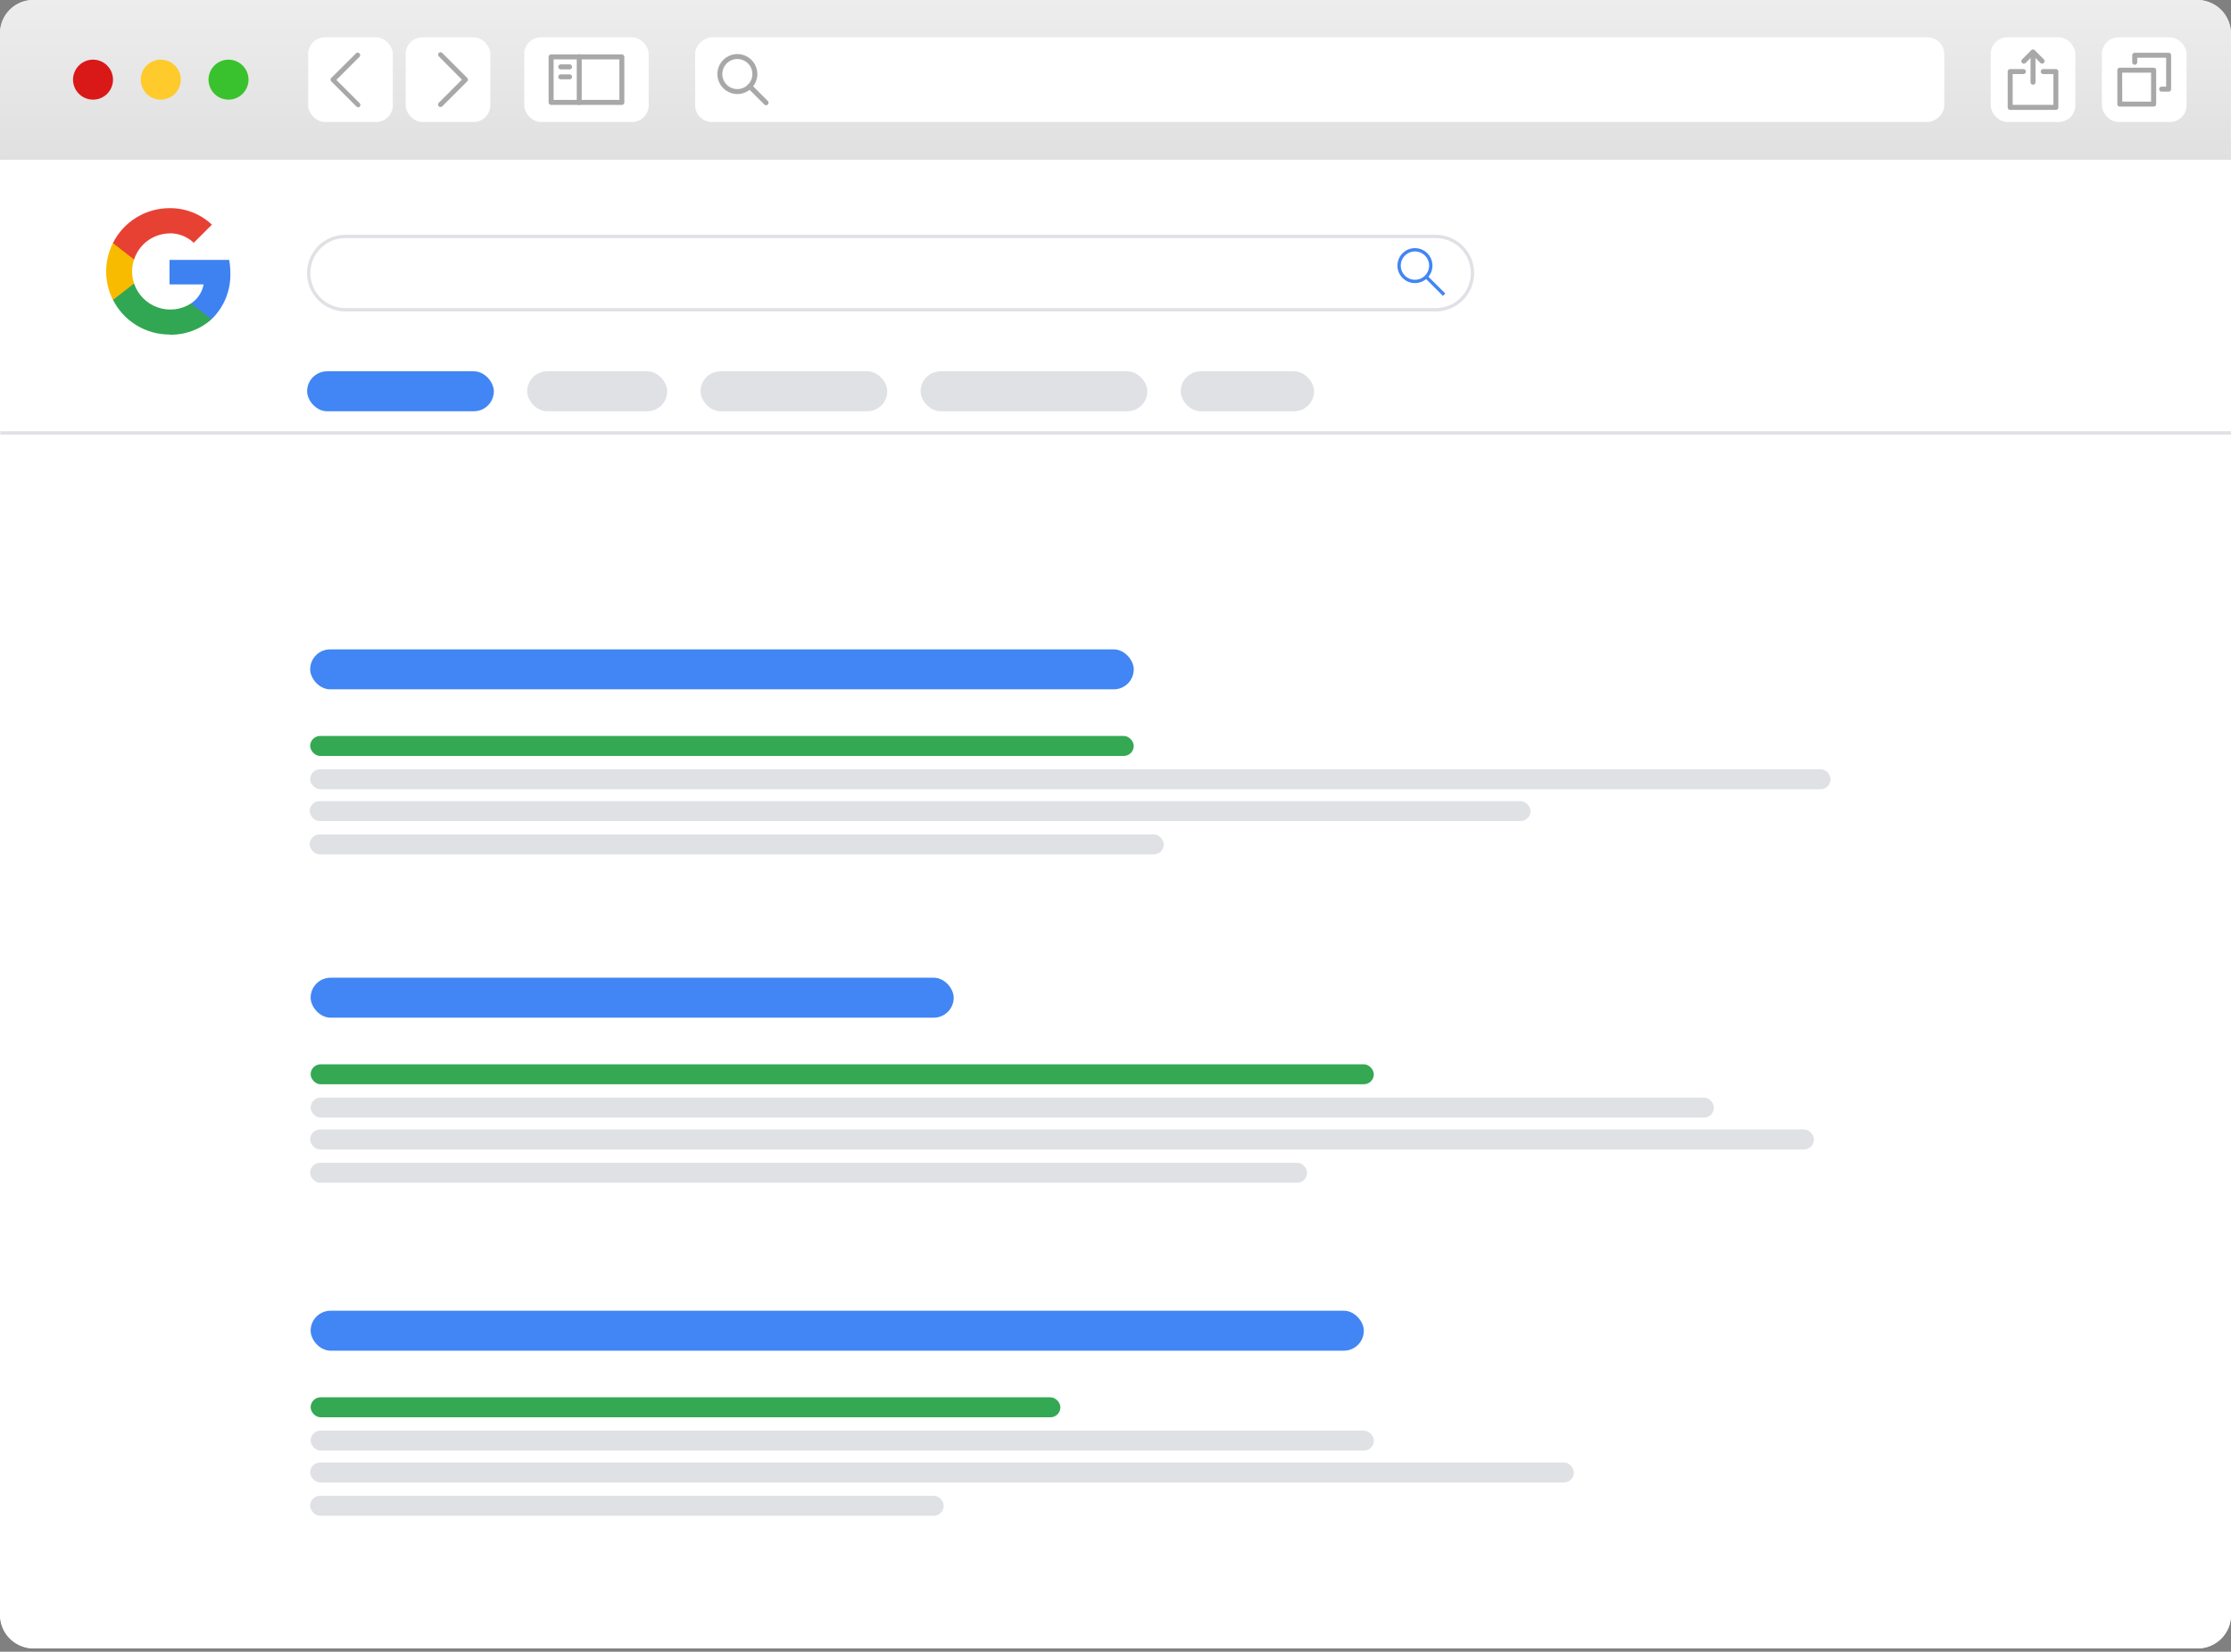 <svg xmlns="http://www.w3.org/2000/svg" viewBox="0 0 670.02 496"><rect x="0" y="0" width="670.02" height="496" fill="#808080" stroke="none"/><defs><clipPath id="webdes_clip-path" transform="translate(.02)"><path d="M69.16 81.94a22.24 22.24 0 00-.35-3.89H50.89v7.35h10.24a8.71 8.71 0 01-3.8 5.73v4.77h6.15a18.52 18.52 0 005.68-14zm0 0" fill="none" clip-rule="evenodd"></path></clipPath><clipPath id="webdes_clip-path-2" transform="translate(.02)"><path d="M50.89 100.5a18.18 18.18 0 0012.59-4.6l-6.15-4.77a11.48 11.48 0 01-17.09-6h-6.35V90a19 19 0 0017 10.46zm0 0" fill="none" clip-rule="evenodd"></path></clipPath><clipPath id="webdes_clip-path-3" transform="translate(.02)"><path d="M40.24 85.11a11.31 11.31 0 010-7.21V73h-6.35a19 19 0 000 17.07l6.35-4.93zm0 0" fill="none" clip-rule="evenodd"></path></clipPath><clipPath id="webdes_clip-path-4" transform="translate(.02)"><path d="M50.89 70.06a10.26 10.26 0 017.27 2.85l5.46-5.45a18.27 18.27 0 00-12.73-4.95 19 19 0 00-17 10.49l6.35 4.93a11.35 11.35 0 0110.65-7.84zm0 0" fill="none" clip-rule="evenodd"></path></clipPath><clipPath id="webdes_clip-path-5" transform="translate(.02)"><path id="webdes_clipping-mask" d="M168 48h502.09c.08 145.35-.16 291.66-.09 437.05a10 10 0 01-10 10c-63.53.21-216.29-.37-269-.05 0-148.67-223-298.33-223-447z" fill="none"></path></clipPath><clipPath id="webdes_clip-path-6" transform="translate(.02)"><path id="webdes_clipping-mask-2" data-name="clipping-mask" d="M391 495H8.73A8.73 8.73 0 010 486.27C-.07 340.48.08 193.76 0 48h168c0 148.67 223 298.33 223 447z" fill="none" data-original="M663 495H9a9 9 0 01-9-9C0 340.58.08 193.33 0 48h670v440a7 7 0 01-7 7z"></path></clipPath><linearGradient id="webdes_linear-gradient" x1="335.02" y1="48" x2="335.02" gradientUnits="userSpaceOnUse"><stop offset="0" stop-color="#e0e0e0"></stop><stop offset="1" stop-color="#ededed"></stop></linearGradient></defs><g id="webdesi_server_premise"><path opacity="0.15" d="M312.87 395.75h48.73l74.51-45.66-44.25-23.36v23.42l-78.99 45.6z" style="mix-blend-mode: multiply;"></path><path fill="#262626" d="M391.86 350.15l-78.99 45.6V190.46l78.99-45.61v205.3z"></path><path fill="#262626" opacity="0.35" d="M317.41 387.89V193.07l69.91-40.36v194.82l-69.91 40.36z" style="mix-blend-mode: multiply;"></path><path fill="#262626" d="M319.68 383.96V194.38l65.37-37.74v189.58l-65.37 37.74z"></path><path fill="#3c3c3c" d="M391.86 144.85l-78.99 45.61-78.98-45.61 78.98-45.6 78.99 45.6z"></path><ellipse cx="312.87" cy="144.85" rx="29.64" ry="17.11" fill="#7c7c7c"></ellipse><ellipse cx="312.87" cy="144.85" rx="25.9" ry="14.95" fill="#666"></ellipse><g fill="#3b3b3b" clip-path="url(#server_clip-path-4)"><path d="M347.68 146.41l-37.87-21.86 1.73-1 37.87 21.87-1.73.99zM344.87 148.04L307 126.17l1.73-1 37.87 21.87-1.73 1zM342.06 149.66l-37.87-21.86 1.73-1 37.87 21.86-1.73 1zM339.25 151.28l-37.86-21.86 1.73-1 37.86 21.86-1.73 1zM336.44 152.9l-37.86-21.86 1.73-1 37.87 21.86-1.74 1zM333.64 154.52l-37.87-21.86 1.73-1 37.87 21.86-1.73 1zM330.83 156.14l-37.87-21.86 1.73-1 37.87 21.86-1.73 1zM328.02 157.76l-37.87-21.86 1.73-1 37.87 21.86-1.73 1zM325.21 159.38l-37.86-21.86 1.73-1 37.86 21.86-1.73 1zM322.41 161l-37.87-21.86 1.73-1L324.14 160l-1.73 1zM319.6 162.63l-37.87-21.87 1.73-1 37.87 21.87-1.73 1zM316.79 164.25l-37.87-21.87 1.73-1 37.87 21.87-1.73 1zM313.98 165.87l-37.86-21.86 1.73-1 37.86 21.86-1.73 1z"></path></g><path fill="#333" d="M312.87 395.75l-78.98-45.6v-205.3l78.98 45.61v205.29z"></path><path fill="#646464" d="M270.45 239.8l-29.48-17.02v-66.12l29.48 17.02v66.12z"></path><path fill="#262626" d="M258.34 170.88l-15.87-9.17v-2l15.87 9.17v2zM258.34 174.88l-15.87-9.17v-2l15.87 9.17v2zM258.34 178.88l-15.87-9.16v-2.01l15.87 9.17v2zM258.34 182.88l-15.87-9.16v-2l15.87 9.16v2zM258.34 186.88l-15.87-9.16v-2l15.87 9.16v2zM258.34 190.89l-15.87-9.17v-2l15.87 9.16v2.01zM258.34 194.89l-15.87-9.17v-2l15.87 9.17v2zM258.34 198.89l-15.87-9.17v-2l15.87 9.17v2zM258.34 202.89l-15.87-9.16v-2l15.87 9.16v2zM258.34 206.89l-15.87-9.16v-2l15.87 9.16v2zM258.34 210.9l-15.87-9.17v-2l15.87 9.17v2zM258.34 214.9l-15.87-9.17v-2l15.87 9.17v2zM258.34 218.9l-15.87-9.17v-2l15.87 9.17v2zM258.34 222.9l-15.87-9.16v-2l15.87 9.16v2zM258.34 226.9l-15.87-9.16v-2l15.87 9.16v2zM258.34 230.91l-15.87-9.17v-2l15.87 9.16v2.01z"></path><path fill="#adaab1" d="M268.74 180.88l-8.6-4.97v-6l8.6 4.97v6zM268.85 203.96l-8.71-5.03v-21.49l8.71 5.03v21.49zM268.74 213.9l-8.6-4.97v-6l8.6 4.96v6.01zM268.85 236.97l-8.71-5.03v-21.48l8.71 5.03v21.48z"></path><path fill="#646464" opacity="0.35" d="M264.77 195.71l-.55-.32v-14.71l.55.32v14.71zM264.77 228.96l-.55-.31v-14.71l.55.31v14.71z" style="mix-blend-mode: multiply;"></path><g><path fill="#646464" d="M305.79 260.21l-29.48-17.02v-66.12l29.48 17.02v66.12z"></path><path fill="#262626" d="M293.68 191.28l-15.87-9.16v-2.01l15.87 9.17v2zM293.68 195.28l-15.87-9.16v-2l15.87 9.16v2zM293.68 199.28l-15.87-9.16v-2l15.87 9.16v2zM293.68 203.29l-15.87-9.17v-2l15.87 9.16v2.01zM293.68 207.29l-15.87-9.17v-2l15.87 9.17v2zM293.68 211.29l-15.87-9.16v-2.01l15.87 9.17v2zM293.68 215.29l-15.87-9.16v-2l15.87 9.16v2zM293.68 219.29l-15.87-9.16v-2l15.87 9.16v2zM293.68 223.3l-15.87-9.17v-2l15.87 9.16v2.01zM293.68 227.3l-15.87-9.17v-2l15.87 9.17v2zM293.68 231.3l-15.87-9.17v-2l15.87 9.17v2zM293.68 235.3l-15.87-9.16v-2.01l15.87 9.17v2zM293.68 239.3l-15.87-9.16v-2l15.87 9.16v2zM293.68 243.31l-15.87-9.17v-2l15.87 9.16v2.01zM293.68 247.31l-15.87-9.17v-2l15.87 9.17v2zM293.68 251.31l-15.87-9.17v-2l15.87 9.17v2z"></path><path fill="#adaab1" d="M304.08 201.28l-8.6-4.96v-6l8.6 4.96v6zM304.19 224.36l-8.71-5.03v-21.49l8.71 5.03v21.49zM304.08 234.3l-8.6-4.96v-6.01l8.6 4.97v6zM304.19 257.37l-8.71-5.02v-21.49l8.71 5.03v21.48z"></path><path fill="#646464" opacity="0.35" d="M300.11 216.11l-.55-.31v-14.71l.55.32v14.7zM300.11 249.37l-.55-.32v-14.71l.55.32v14.71z" style="mix-blend-mode: multiply;"></path></g><g><path fill="#646464" d="M305.79 332.22l-29.48-17.02v-66.12l29.48 17.02v66.12z"></path><path fill="#262626" d="M293.68 263.29l-15.87-9.16v-2l15.87 9.16v2zM293.68 267.3l-15.87-9.17v-2l15.87 9.17v2zM293.68 271.3l-15.87-9.17v-2l15.87 9.17v2zM293.68 275.3l-15.87-9.17v-2l15.87 9.17v2zM293.68 279.3l-15.87-9.16v-2.01l15.87 9.17v2zM293.68 283.3l-15.87-9.16v-2l15.87 9.16v2zM293.68 287.31l-15.87-9.17v-2l15.87 9.16v2.01zM293.68 291.31l-15.87-9.17v-2l15.87 9.17v2zM293.68 295.31l-15.87-9.17v-2l15.87 9.17v2zM293.68 299.31l-15.87-9.17v-2l15.87 9.17v2zM293.68 303.31l-15.87-9.16v-2l15.87 9.16v2zM293.68 307.31l-15.87-9.16v-2l15.87 9.16v2zM293.68 311.32l-15.87-9.17v-2l15.87 9.16v2.01zM293.68 315.32l-15.87-9.17v-2l15.87 9.17v2zM293.68 319.32l-15.87-9.17v-2l15.87 9.17v2zM293.68 323.32l-15.87-9.16v-2l15.87 9.16v2z"></path><path fill="#adaab1" d="M304.08 273.3l-8.6-4.97v-6l8.6 4.96v6.01zM304.19 296.37l-8.71-5.03v-21.48l8.71 5.03v21.48zM304.08 306.31l-8.6-4.96v-6l8.6 4.96v6zM304.19 329.39l-8.71-5.03v-21.49l8.71 5.03v21.49z"></path><path fill="#646464" opacity="0.35" d="M300.11 288.13l-.55-.32V273.1l.55.32v14.71zM300.11 321.38l-.55-.32v-14.71l.55.32v14.71z" style="mix-blend-mode: multiply;"></path></g><g><path fill="#646464" d="M270.45 311.82l-29.48-17.02v-66.12l29.48 17.02v66.12z"></path><path fill="#262626" d="M258.34 242.89l-15.87-9.17v-2l15.87 9.17v2zM258.34 246.89l-15.87-9.16v-2.01l15.87 9.17v2zM258.34 250.89l-15.87-9.16v-2l15.87 9.16v2zM258.34 254.9l-15.87-9.17v-2l15.87 9.17v2zM258.34 258.9l-15.87-9.17v-2l15.87 9.17v2zM258.34 262.9l-15.87-9.17v-2l15.87 9.17v2zM258.34 266.9l-15.87-9.16v-2l15.87 9.16v2zM258.34 270.9l-15.87-9.16v-2l15.87 9.16v2zM258.34 274.9l-15.87-9.16v-2l15.87 9.16v2zM258.34 278.91l-15.87-9.17v-2l15.87 9.17v2zM258.34 282.91l-15.87-9.17v-2l15.87 9.17v2zM258.34 286.91l-15.87-9.16v-2.01l15.87 9.17v2zM258.34 290.91l-15.87-9.16v-2l15.87 9.16v2zM258.34 294.91l-15.87-9.16v-2l15.87 9.16v2zM258.34 298.92l-15.87-9.17v-2l15.87 9.17v2zM258.34 302.92l-15.87-9.17v-2l15.87 9.17v2z"></path><path fill="#adaab1" d="M268.74 252.89l-8.6-4.96v-6l8.6 4.96v6zM268.85 275.97l-8.71-5.03v-21.49l8.71 5.03v21.49zM268.74 285.91l-8.6-4.97v-6l8.6 4.97v6zM268.85 308.98l-8.71-5.03v-21.48l8.71 5.03v21.48z"></path><path fill="#646464" opacity="0.35" d="M264.77 267.72l-.55-.31V252.7l.55.31v14.71zM264.77 300.98l-.55-.32v-14.71l.55.32v14.71z" style="mix-blend-mode: multiply;"></path></g><g id="server_ligths" fill="#09d835"><path d="M268.01 251.47l-7.14-4.12v-3.88l7.14 4.12v3.88zM268.01 284.49l-7.14-4.12v-3.88l7.14 4.12v3.88zM268.01 303.49l-7.14-4.11v4l7.14 4.12v-4.01zM268.01 270.48l-7.14-4.12v4l7.14 4.12v-4zM303.35 271.87l-7.14-4.12v-3.87l7.14 4.11v3.88zM303.35 304.89l-7.14-4.12v-3.88l7.14 4.12v3.88zM303.35 323.9l-7.14-4.12v4l7.14 4.12v-4zM303.35 290.88l-7.14-4.12v4l7.14 4.12v-4zM303.35 199.86l-7.14-4.12v-3.88l7.14 4.12v3.88zM303.35 232.88l-7.14-4.12v-3.88l7.14 4.12v3.88zM303.35 251.88l-7.14-4.11v4l7.14 4.12v-4.01zM303.35 218.87l-7.14-4.12v4l7.14 4.12v-4zM268.01 179.46l-7.14-4.12v-3.88l7.14 4.12v3.88zM268.01 212.47l-7.14-4.12v-3.88l7.14 4.12v3.88zM268.01 231.48l-7.14-4.12v4l7.14 4.12v-4zM268.01 198.47l-7.14-4.12v4l7.14 4.12v-4z"></path></g><path fill="#0d0d0d" d="M305.79 344l-64.82-37.42v-4.26l64.82 37.43V344zM305.79 351.43L240.97 314v-4.26l64.82 37.43v4.26zM305.79 358.84l-64.82-37.42v-4.26l64.82 37.43v4.25zM305.79 366.26l-64.82-37.42v-4.26l64.82 37.43v4.25zM305.79 373.68l-64.82-37.42V332l64.82 37.43v4.25zM305.79 381.1l-64.82-37.42v-4.26l64.82 37.43v4.25z"></path></g><g id="webdesAnim" style="isolation: isolate;"><g id="webdes_screen"><path d="M669.43 484.56a8.86 8.86 0 01-8.84 8.82H20.48a8.86 8.86 0 01-8.84-8.82V17.11a8.86 8.86 0 018.84-8.82h640.11a8.86 8.86 0 018.84 8.82z" transform="translate(.02)" fill="#c2c2c2"></path><rect x="0.02" width="670" height="495" rx="10" fill="#fff"></rect><path d="M10 0h650a10 10 0 0110 10v38H0V10A10 10 0 0110 0z" fill="url(#webdes_linear-gradient)"></path><path d="M33.92 23.92a6 6 0 11-6-6 6 6 0 016 6z" transform="translate(.02)" fill="#d91818"></path><path d="M54.26 23.92a6 6 0 11-6-6 6 6 0 016 6z" transform="translate(.02)" fill="#ffca2b"></path><path d="M74.61 23.92a6 6 0 11-6-6 6 6 0 016 6z" transform="translate(.02)" fill="#39c22e"></path><rect x="92.55" y="11.21" width="25.42" height="25.42" rx="5" fill="#fff"></rect><path d="M107.48 32.14a.74.74 0 01-.53-.22l-7.47-7.47a.75.75 0 010-1.06l7.52-7.47a.75.75 0 011 1.08l-7 7 7 7a.75.75 0 01-.53 1.27z" transform="translate(.02)" fill="#a8a8a8"></path><rect x="121.84" y="11.21" width="25.42" height="25.42" rx="5" fill="#fff"></rect><path d="M132.28 32.14a.7.7 0 01-.52-.22.73.73 0 010-1.05l6.94-6.95-6.94-7a.72.72 0 010-1 .73.73 0 011.05 0l7.48 7.47a.75.75 0 010 1.06l-7.48 7.47a.71.71 0 01-.53.22z" transform="translate(.02)" fill="#a8a8a8"></path><rect x="157.44" y="11.21" width="37.38" height="25.42" rx="5" fill="#fff"></rect><path d="M186.73 31.5h-21.24a.75.75 0 01-.75-.75V17.09a.75.75 0 01.75-.75h21.24a.76.76 0 01.75.75v13.66a.76.76 0 01-.75.75zM166.24 30H186V17.84h-19.76z" transform="translate(.02)" fill="#a8a8a8"></path><path d="M173.93 31.5a.75.75 0 01-.74-.75V17.09a.75.75 0 111.49 0v13.66a.75.75 0 01-.75.75zM170.94 20.83h-2.46a.75.75 0 110-1.49h2.46a.75.75 0 110 1.49zM170.94 23.82h-2.46a.75.75 0 110-1.49h2.46a.75.75 0 110 1.49z" transform="translate(.02)" fill="#a8a8a8"></path><g><rect x="597.86" y="11.21" width="25.42" height="25.42" rx="5" fill="#fff"></rect><g fill="#a8a8a8"><path d="M617.41 33h-13.73a.74.74 0 01-.74-.74V21.49a.74.74 0 01.74-.74h3.87a.75.75 0 110 1.49h-3.12v9.24h12.23v-9.24h-3.13a.75.75 0 010-1.49h3.88a.74.74 0 01.74.74v10.74a.74.74 0 01-.74.77zM613.28 19.1a.74.74 0 01-.53-.22l-2.21-2.21-2.2 2.21a.75.75 0 11-1.06-1.06l2.72-2.73a.77.77 0 011.06 0l2.74 2.73a.75.75 0 010 1.06.74.74 0 01-.52.22z" transform="translate(.02)"></path><path d="M610.54 25.43a.74.74 0 01-.74-.75v-9.07a.75.75 0 011.49 0v9.07a.74.74 0 01-.75.75z" transform="translate(.02)"></path></g></g><g><rect x="631.25" y="11.21" width="25.42" height="25.42" rx="5" fill="#fff"></rect><g fill="#a8a8a8"><path d="M646.78 32H636.6a.74.74 0 01-.74-.75V21.07a.74.74 0 01.74-.74h10.18a.74.74 0 01.75.74v10.18a.74.74 0 01-.75.75zm-9.43-1.49H646v-8.69h-8.68z" transform="translate(.02)"></path><path d="M651.27 27.52h-2.1a.75.75 0 010-1.5h1.35v-8.68h-8.68v1.35a.75.75 0 11-1.5 0v-2.1a.75.75 0 01.75-.75h10.18a.75.75 0 01.75.75v10.18a.76.76 0 01-.75.75z" transform="translate(.02)"></path></g></g><g><rect x="383.61" y="-163.65" width="25.42" height="375.14" rx="5" transform="rotate(90 396.33 23.93)" fill="#fff"></rect><g fill="#a8a8a8"><path d="M221.43 28.23a6 6 0 01-6-6 6 6 0 011.76-4.23 6 6 0 018.48 0 6 6 0 01-4.24 10.24zm0-10.5a4.51 4.51 0 103.18 1.32 4.49 4.49 0 00-3.18-1.32z" transform="translate(.02)"></path><path d="M230.05 31.6a.73.73 0 01-.53-.22l-4.91-4.9a.75.75 0 111.06-1.06l4.91 4.91a.75.75 0 01-.53 1.27z" transform="translate(.02)"></path></g></g></g><g id="webdes_seo"><g id="webdes_googleLayout"><path d="M0 48h670v437a10 10 0 01-10 10H10a10 10 0 01-10-10V48z" fill="#fff"></path><path d="M103.7 93a11 11 0 110-22h327.49a11 11 0 110 22z" transform="translate(.02)" fill="#fff"></path><path d="M431.19 71.51a10.5 10.5 0 110 21H103.7a10.5 10.5 0 110-21h327.49m0-1H103.7a11.5 11.5 0 100 23h327.49a11.5 11.5 0 100-23z" transform="translate(.02)" fill="#dfe1e5"></path><ellipse cx="424.94" cy="79.76" rx="4.76" ry="4.75" fill="#fff" stroke="#4285f4" stroke-miterlimit="10"></ellipse><path fill="none" stroke="#4285f4" stroke-miterlimit="10" d="M428.19 83l5.51 5.5"></path><path fill="none" stroke="#dfe1e5" stroke-miterlimit="10" d="M.1 129.99h669.92"></path><rect x="92.23" y="111.5" width="56.08" height="12" rx="6" fill="#4285f4"></rect><rect x="158.32" y="111.5" width="42.06" height="12" rx="6" fill="#dfe1e5"></rect><rect x="210.39" y="111.5" width="56.08" height="12" rx="6" fill="#dfe1e5"></rect><rect x="276.48" y="111.5" width="68.09" height="12" rx="6" fill="#dfe1e5"></rect><rect x="354.59" y="111.5" width="40.06" height="12" rx="6" fill="#dfe1e5"></rect><g><g clip-path="url(#webdes_clip-path)"><path fill="#3e82f1" d="M40.34 67.5h39.41v38.95H40.34z"></path></g><g clip-path="url(#webdes_clip-path-2)"><path fill="#32a753" d="M23.34 74.56h50.73v36.49H23.34z"></path></g><g clip-path="url(#webdes_clip-path-3)"><path fill="#f9bb00" d="M21.32 62.42h29.52v38.17H21.32z"></path></g><g clip-path="url(#webdes_clip-path-4)"><path fill="#e74133" d="M23.34 51.96h50.87v36.49H23.34z"></path></g></g></g><g id="webdes_searchResultLower"><rect x="93.29" y="393.6" width="316.3" height="12" rx="6" fill="#4285f4"></rect><rect x="93.29" y="419.6" width="225.17" height="6" rx="3" fill="#34a853"></rect><rect x="93.29" y="429.6" width="319.3" height="6" rx="3" fill="#dfe1e5"></rect><rect x="93.15" y="439.17" width="379.52" height="6" rx="3" fill="#dfe1e5"></rect><rect x="93.15" y="449.17" width="190.26" height="6" rx="3" fill="#dfe1e5"></rect></g><g id="webdes_searchResultMid"><rect x="93.29" y="293.6" width="193.13" height="12" rx="6" fill="#4285f4"></rect><rect x="93.29" y="319.6" width="319.3" height="6" rx="3" fill="#34a853"></rect><rect x="93.29" y="329.6" width="421.44" height="6" rx="3" fill="#dfe1e5"></rect><rect x="93.15" y="339.17" width="451.62" height="6" rx="3" fill="#dfe1e5"></rect><rect x="93.15" y="349.17" width="299.41" height="6" rx="3" fill="#dfe1e5"></rect></g><g id="webdes_searchResultUpper"><rect x="93.15" y="195" width="247.34" height="12" rx="6" fill="#4285f4"></rect><rect x="93.15" y="221" width="247.34" height="6" rx="3" fill="#34a853"></rect><rect x="93.15" y="231" width="456.63" height="6" rx="3" fill="#dfe1e5"></rect><rect x="93.01" y="240.57" width="366.64" height="6" rx="3" fill="#dfe1e5"></rect><rect x="93.01" y="250.57" width="256.49" height="6" rx="3" fill="#dfe1e5"></rect></g></g><g clip-path="url(#webdes_clip-path-5)" id="webdes_technologie" data-svg-origin="0.020000001415610313 48" transform="matrix(1,0,0,1,510,0)" style="transform-origin: 0px 0px;"><path fill="#292c33" d="M.02 48h670v448H.02z"></path><rect x="195.02" y="70" width="70" height="12" rx="6" fill="#ba7dd7"></rect><rect x="275.02" y="70" width="59" height="12" rx="6" fill="#cf7277"></rect><rect x="383.02" y="70" width="39" height="12" rx="6" fill="#a2c181"></rect><rect x="344.02" y="70" width="29" height="12" rx="6" fill="#ba7dd7"></rect><rect x="195.02" y="93" width="70" height="12" rx="6" fill="#ba7dd7"></rect><rect x="275.02" y="93" width="77" height="12" rx="6" fill="#cf7277"></rect><rect x="401.02" y="93" width="74" height="12" rx="6" fill="#a2c181"></rect><rect x="362.02" y="93" width="29" height="12" rx="6" fill="#ba7dd7"></rect><rect x="194.02" y="116" width="70" height="12" rx="6" fill="#ba7dd7"></rect><rect x="274.02" y="116" width="40" height="12" rx="6" fill="#cf7277"></rect><rect x="363.02" y="116" width="38" height="12" rx="6" fill="#a2c181"></rect><rect x="324.02" y="116" width="29" height="12" rx="6" fill="#ba7dd7"></rect><rect x="194.02" y="176" width="56" height="12" rx="6" fill="#ba7dd7"></rect><rect x="260.02" y="176" width="73" height="12" rx="6" fill="#ba7dd7"></rect><rect x="343.02" y="176" width="35" height="12" rx="6" fill="#ba7dd7"></rect><rect x="388.02" y="176" width="70" height="12" rx="6" fill="#dec184"></rect><rect x="468.02" y="176" width="56" height="12" rx="6" fill="#ba7dd7"></rect><rect x="534.02" y="176" width="70" height="12" rx="6" fill="#dec184"></rect><rect x="224.02" y="199" width="56" height="12" rx="6" fill="#76aeea"></rect><rect x="290.02" y="199" width="40" height="12" rx="6" fill="#cf7277"></rect><rect x="254.02" y="222" width="56" height="12" rx="6" fill="#76aeea"></rect><rect x="320.02" y="222" width="40" height="12" rx="6" fill="#cf7277"></rect><rect x="254.02" y="245" width="33" height="12" rx="6" fill="#cf7277"></rect><rect x="297.02" y="245" width="40" height="12" rx="6" fill="#cf7277"></rect><rect x="284.02" y="268" width="122" height="12" rx="6" fill="#a2c181"></rect><rect x="416.02" y="268" width="33" height="12" rx="6" fill="#c89c6e"></rect><rect x="284.02" y="291" width="100" height="12" rx="6" fill="#a2c181"></rect><rect x="394.02" y="291" width="33" height="12" rx="6" fill="#c89c6e"></rect><rect x="284.02" y="314" width="130" height="12" rx="6" fill="#a2c181"></rect><rect x="424.02" y="314" width="19" height="12" rx="6" fill="#c89c6e"></rect><rect x="254.02" y="367" width="33" height="12" rx="6" fill="#cf7277"></rect><rect x="297.02" y="367" width="76" height="12" rx="6" fill="#cf7277"></rect><rect x="383.02" y="367" width="33" height="12" rx="6" fill="#cf7277"></rect><rect x="426.02" y="367" width="76" height="12" rx="6" fill="#cf7277"></rect><rect x="512.02" y="367" width="56" height="12" rx="6" fill="#76aeea"></rect><rect x="254.02" y="390" width="33" height="12" rx="6" fill="#cf7277"></rect><rect x="297.02" y="390" width="53.01" height="12" rx="6" fill="#cf7277"></rect><rect x="360.04" y="390" width="33" height="12" rx="6" fill="#cf7277"></rect><rect x="403.04" y="390" width="53.01" height="12" rx="6" fill="#cf7277"></rect><rect x="466.05" y="390" width="56" height="12" rx="6" fill="#76aeea"></rect><rect x="254.02" y="440" width="145" height="12" rx="6" fill="#76aeea"></rect><rect x="285.14" y="466" width="70.89" height="12" rx="6" fill="#cf7277"></rect><rect x="366.02" y="466.48" width="49.6" height="12" rx="6" fill="#cf7277"></rect><rect x="425.63" y="466.48" width="97.6" height="12" rx="6" fill="#cf7277"></rect></g><g id="webdes_design" data-svg-origin="0 48" transform="matrix(1,0,0,1,-400,0)" style="transform-origin: 0px 0px;"><g clip-path="url(#webdes_clip-path-6)" id="webdes_gContent"><path id="webdes_background" d="M0 48h670v437.33a9.67 9.67 0 01-9.67 9.67H9.69A9.67 9.67 0 010 485.33V48z" fill="#fff"></path><rect id="webdes_mainLink3" x="305.49" y="333" width="81.12" height="23" rx="10" fill="#e8e8e8" data-svg-origin="305.489990234375 333" transform="matrix(1,0,0,1,15,0)" style="transform-origin: 0px 0px; width: 200px;"></rect><rect id="webdes_mainLink2" x="160.28" y="333" width="132.19" height="23" rx="10" fill="#e8e8e8" data-svg-origin="160.27999877929688 333" transform="matrix(1,0,0,1,40,0)" style="transform-origin: 0px 0px; width: 100px;"></rect><rect id="webdes_mainLink1" x="33.09" y="333" width="114.17" height="23" rx="10" fill="#e8e8e8" style="width: 150px;"></rect><rect id="webdes_subheading" x="33.09" y="269" width="266.39" height="20" rx="10" fill="#76aeea" opacity="0.8" style="width: 100px;"></rect><rect id="webdes_heading" x="33.09" y="230" width="204.3" height="28" rx="14" fill="#76aeea" style="width: 300px;"></rect><rect id="webdes_textLower" x="33.09" y="448" width="225.33" height="10" rx="5" fill="#a8a8a8" style="width: 250px;"></rect><rect id="webdes_textMid" x="33.09" y="428" width="351.51" height="10" rx="5" fill="#a8a8a8" style="width: 500px;"></rect><rect id="webdes_textUpper" x="33.09" y="408" width="318.46" height="10" rx="5" fill="#a8a8a8" style="width: 100px;"></rect><g id="webdes_gNavBar" fill="#a8a8a8"><rect x="33.09" y="65" width="77.11" height="10" rx="5"></rect><g id="webdes_gNavIcon"><rect x="643.98" y="60" width="13.02" height="2" rx="1"></rect><rect x="637.98" y="66" width="19.03" height="2" rx="1"></rect></g></g><rect id="webdes_image" x="467.73" y="99" width="132.19" height="151" rx="10" fill="#e8e8e8" style="rx: 50px;"></rect></g></g><g id="webdes_masks"><path id="webdes_mask_design" d="M391 495H8.73A8.73 8.73 0 010 486.27C-.07 340.48.08 193.76 0 48h168c0 148.67 223 298.33 223 447z" transform="translate(.02)" fill="none"></path></g></g></svg>
